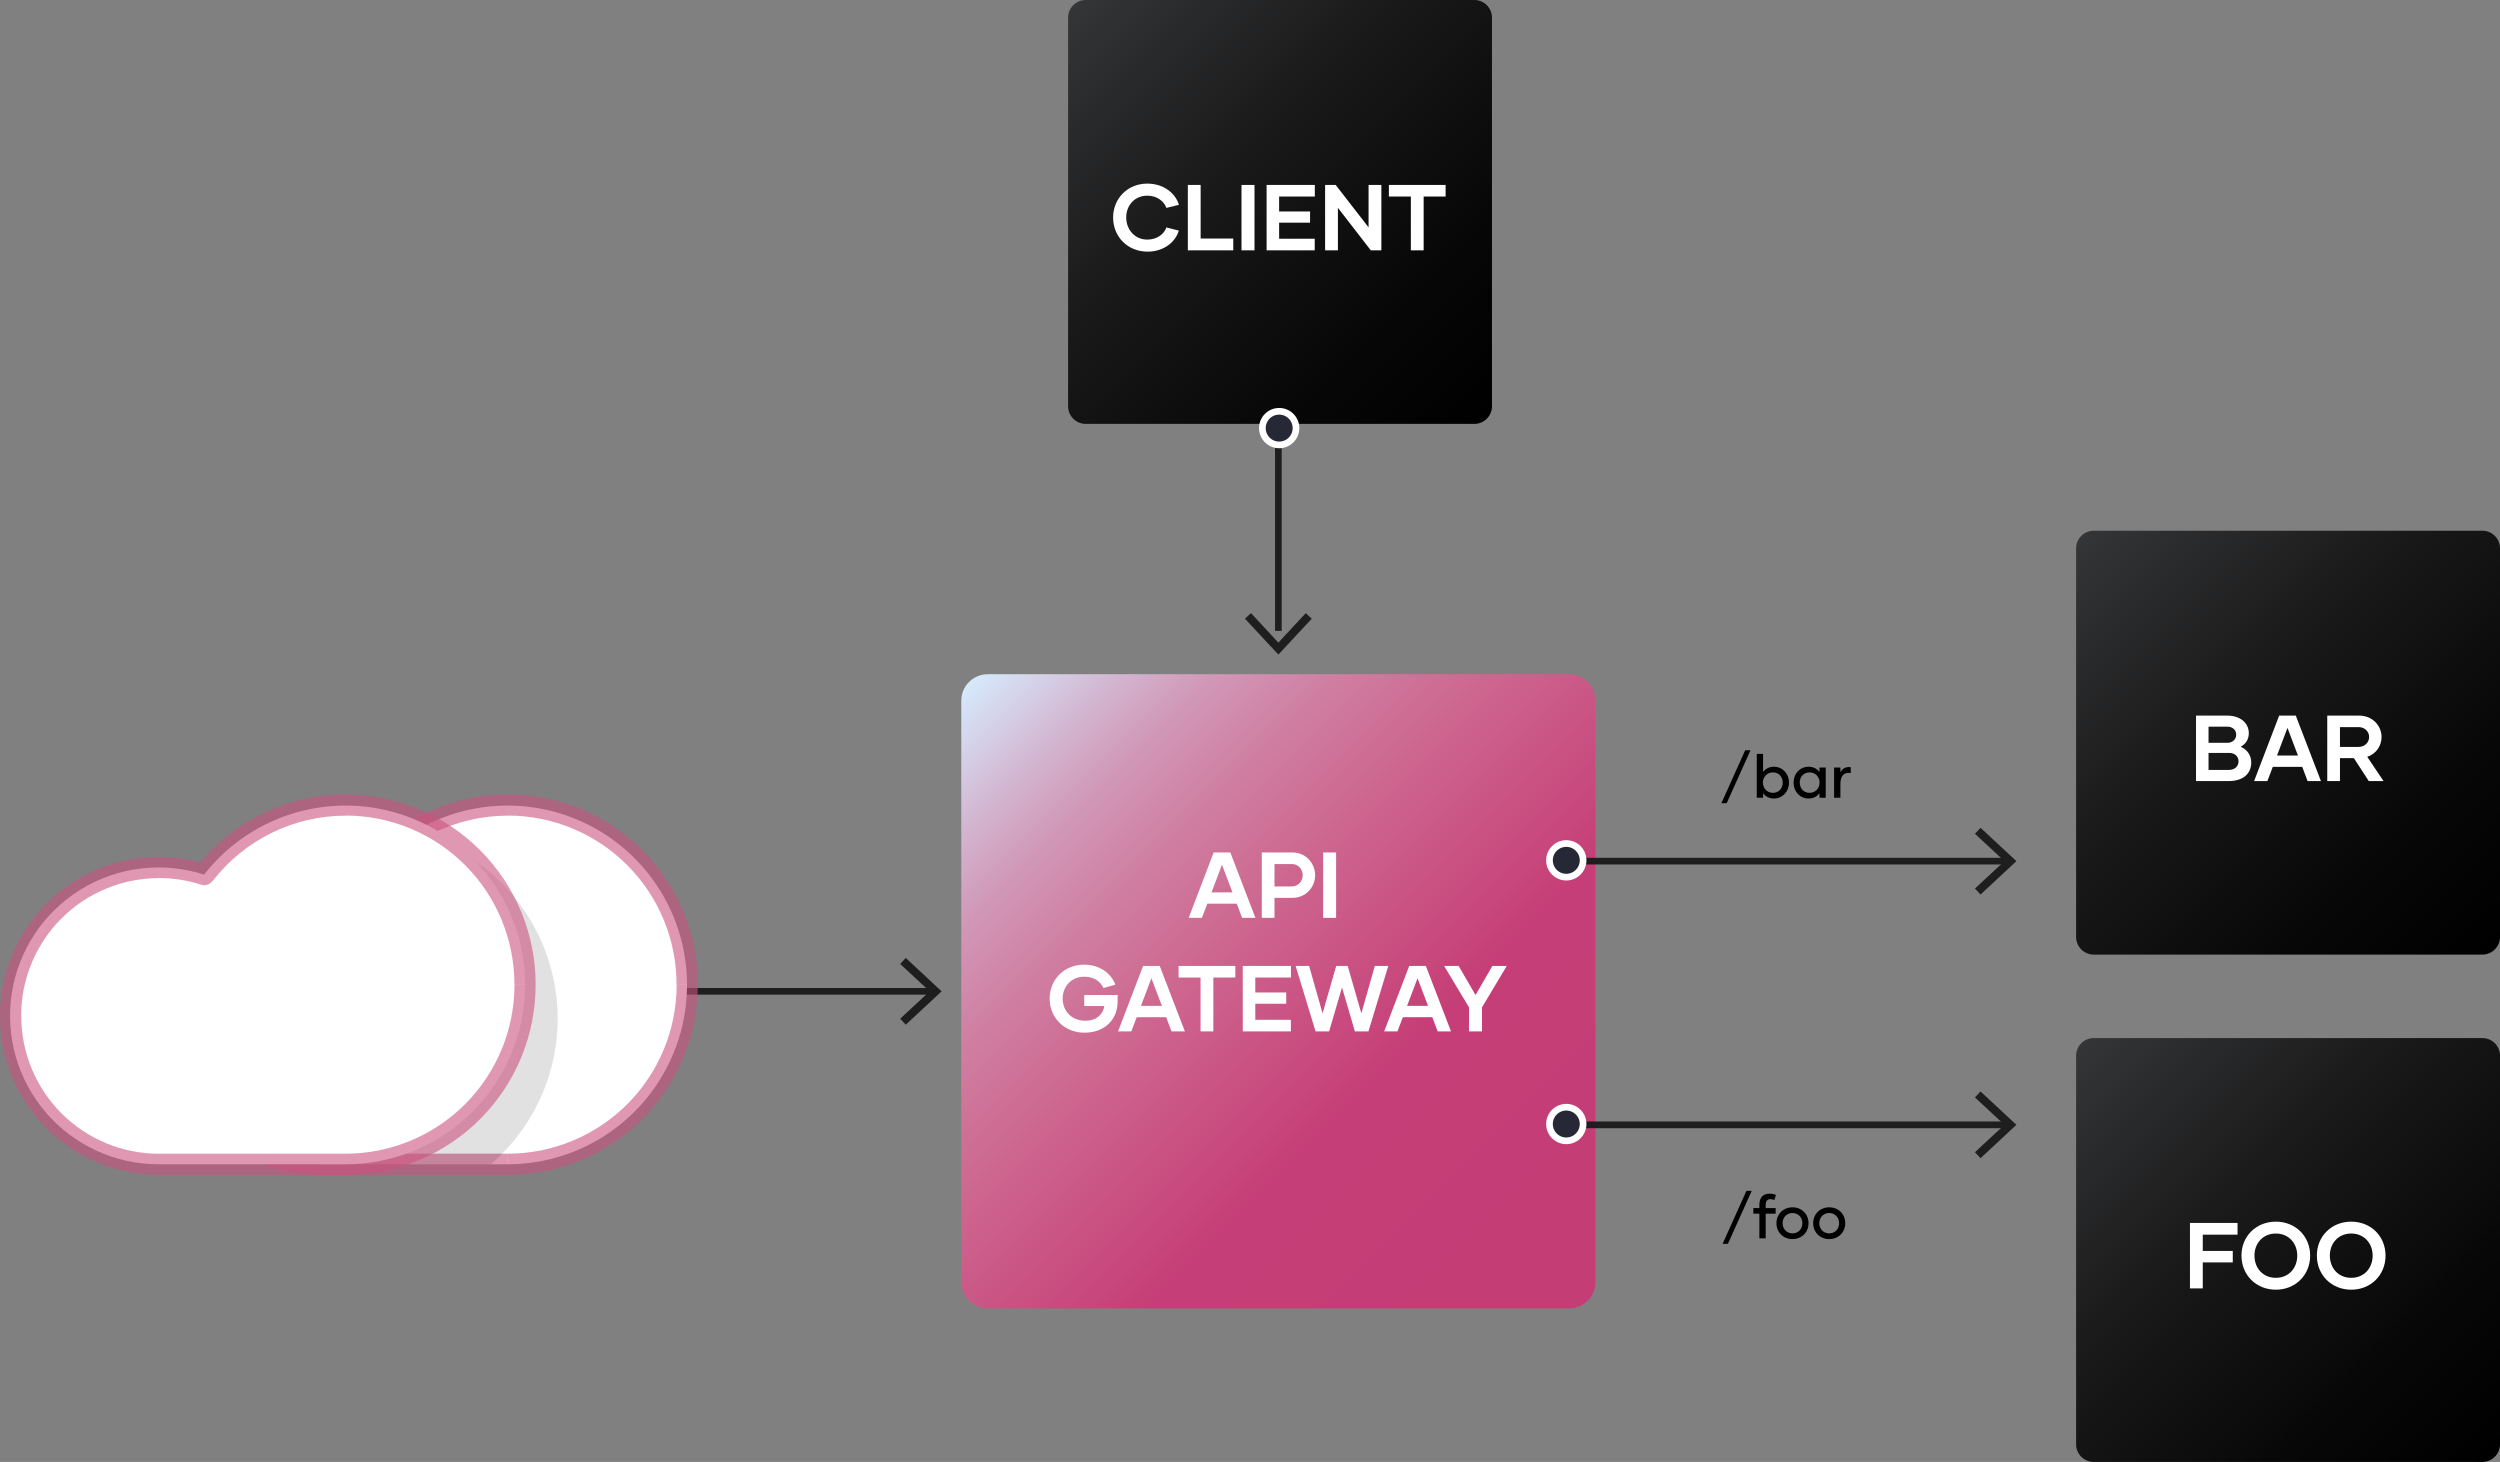 <?xml version="1.0" encoding="utf-8"?>
<svg xmlns="http://www.w3.org/2000/svg" width="749" height="438" viewBox="0 0 749 438" fill="none">
<rect x="0" y="0" width="749" height="438" fill="#808080" stroke="none"/>
<path d="M470.084 202H295.916C291.544 202 288 205.544 288 209.916V384.084C288 388.456 291.544 392 295.916 392H470.084C474.456 392 478 388.456 478 384.084V209.916C478 205.544 474.456 202 470.084 202Z" fill="url(#paint0_linear_938_30823)"/>
<path d="M372.132 275H376.136L368.604 255.4H363.62L356.116 275H360.092L361.716 270.744H370.536L372.132 275ZM362.976 267.356L366.112 259.068L369.248 267.356H362.976ZM387.215 255.4H378.031V275H381.839V269.008H387.047C391.555 269.008 394.019 265.508 394.019 262.204C394.019 258.956 391.527 255.4 387.215 255.4ZM386.935 265.592H381.839V258.872H387.103C388.979 258.872 390.295 260.496 390.295 262.232C390.295 263.94 389.007 265.592 386.935 265.592ZM396.406 275H400.298V255.4H396.406V275ZM334.835 298.108H324.839V301.412H330.859C330.523 303.848 328.507 305.808 325.203 305.808C320.807 305.808 318.371 302.672 318.371 299.144C318.371 295.616 320.947 292.62 324.783 292.62C327.807 292.62 329.627 293.992 330.607 296.008L334.163 295C332.931 291.724 329.599 289.008 324.755 289.008C318.931 289.008 314.479 293.404 314.479 299.172C314.479 304.968 318.903 309.392 324.923 309.392C330.803 309.392 334.835 305.612 334.835 300.068V298.108ZM350.982 309H354.986L347.454 289.4H342.47L334.966 309H338.942L340.566 304.744H349.386L350.982 309ZM341.826 301.356L344.962 293.068L348.098 301.356H341.826ZM370.098 289.4H353.102V292.872H359.682V309H363.518V292.872H370.098V289.4ZM386.778 292.872V289.4H372.33V309H386.75V305.528H376.082V300.712H385.35V297.352H376.082V292.872H386.778ZM411.893 289.4L407.861 303.596L403.773 289.4H400.329L396.241 303.596L392.209 289.4H388.177L394.141 309H398.201L402.065 295.84L405.929 309H409.989L415.925 289.4H411.893ZM430.716 309H434.72L427.188 289.4H422.204L414.7 309H418.676L420.3 304.744H429.12L430.716 309ZM421.56 301.356L424.696 293.068L427.832 301.356H421.56ZM447.113 289.4L442.073 298.108L437.005 289.4H432.665L440.113 301.804V309H444.005V301.804L451.425 289.4H447.113Z" fill="white"/>
<path d="M743.708 159H627.292C624.369 159 622 161.369 622 164.292V280.708C622 283.631 624.369 286 627.292 286H743.708C746.631 286 749 283.631 749 280.708V164.292C749 161.369 746.631 159 743.708 159Z" fill="url(#paint1_linear_938_30823)"/>
<path d="M671.309 223.724C672.821 222.912 673.745 221.512 673.745 219.636C673.717 216.528 671.113 214.4 667.277 214.4H657.925V234H667.809C671.981 234 674.473 231.816 674.473 228.456C674.473 226.244 673.241 224.592 671.309 223.724ZM667.249 217.704C668.873 217.676 669.965 218.712 669.965 220.084C669.993 221.428 668.929 222.548 667.333 222.548H661.677V217.704H667.249ZM667.781 230.668H661.677V225.572H667.809C669.629 225.572 670.665 226.692 670.665 228.092C670.665 229.52 669.601 230.668 667.781 230.668ZM691.347 234H695.351L687.819 214.4H682.835L675.331 234H679.307L680.931 229.744H689.751L691.347 234ZM682.191 226.356L685.327 218.068L688.463 226.356H682.191ZM709.678 234H714.102L709.23 226.748C712.002 225.796 713.514 223.36 713.514 220.784C713.514 217.676 711.05 214.4 706.794 214.4H697.246V234H701.054V227.14H705.226L709.678 234ZM701.054 217.844H706.682C708.502 217.844 709.79 219.216 709.79 220.784C709.79 222.408 708.53 223.78 706.542 223.78H701.054V217.844Z" fill="white"/>
<path d="M743.708 311H627.292C624.369 311 622 313.369 622 316.292V432.708C622 435.631 624.369 438 627.292 438H743.708C746.631 438 749 435.631 749 432.708V316.292C749 313.369 746.631 311 743.708 311Z" fill="url(#paint2_linear_938_30823)"/>
<path d="M670.365 369.9V366.4H656.113V386H659.949V378.216H668.937V374.772H659.949V369.9H670.365ZM681.847 386.392C687.755 386.392 692.123 381.968 692.123 376.172C692.123 370.404 687.755 366.008 681.847 366.008C675.911 366.008 671.543 370.404 671.543 376.172C671.543 381.968 675.911 386.392 681.847 386.392ZM681.847 382.836C677.955 382.836 675.435 379.924 675.435 376.172C675.435 372.504 677.955 369.564 681.847 369.564C685.711 369.564 688.259 372.504 688.259 376.172C688.259 379.924 685.711 382.836 681.847 382.836ZM704.433 386.392C710.341 386.392 714.709 381.968 714.709 376.172C714.709 370.404 710.341 366.008 704.433 366.008C698.497 366.008 694.129 370.404 694.129 376.172C694.129 381.968 698.497 386.392 704.433 386.392ZM704.433 382.836C700.541 382.836 698.021 379.924 698.021 376.172C698.021 372.504 700.541 369.564 704.433 369.564C708.297 369.564 710.845 372.504 710.845 376.172C710.845 379.924 708.297 382.836 704.433 382.836Z" fill="white"/>
<path d="M441.708 0H325.292C322.369 0 320 2.369 320 5.292V121.708C320 124.631 322.369 127 325.292 127H441.708C444.631 127 447 124.631 447 121.708V5.292C447 2.369 444.631 0 441.708 0Z" fill="url(#paint3_linear_938_30823)"/>
<path d="M343.794 75.392C348.974 75.392 352.278 72.228 353.174 69.092L349.45 68.14C348.806 70.072 346.706 71.78 343.738 71.78C339.874 71.78 337.41 68.672 337.41 65.144C337.41 61.616 339.874 58.62 343.738 58.62C346.706 58.62 348.806 60.384 349.45 62.288L353.202 61.364C352.306 58.256 349.002 55.008 343.71 55.008C337.886 55.008 333.49 59.404 333.49 65.172C333.49 70.968 337.886 75.392 343.794 75.392ZM359.713 71.472V55.4H355.877V75H369.485V71.472H359.713ZM371.955 75H375.847V55.4H371.955V75ZM393.922 58.872V55.4H379.474V75H393.894V71.528H383.226V66.712H392.494V63.352H383.226V58.872H393.922ZM410.022 55.4V68.112L400.166 55.4H397.002V75H400.838V62.26L410.694 75H413.858V55.4H410.022ZM433.105 55.4H416.109V58.872H422.689V75H426.525V58.872H433.105V55.4Z" fill="white"/>
<g clip-path="url(#clip0_938_30823)">
<path d="M152.381 297H279.459" stroke="#1E1E1F" stroke-width="2" stroke-linejoin="round"/>
<path d="M271.366 307L269.691 305.203L278.53 297L269.691 288.797L271.366 287L282.112 297L271.366 307Z" fill="#1E1E1F"/>
<path d="M147.259 301.792C150.041 301.792 152.296 299.537 152.296 296.755C152.296 293.974 150.041 291.719 147.259 291.719C144.478 291.719 142.223 293.974 142.223 296.755C142.223 299.537 144.478 301.792 147.259 301.792Z" fill="#262836" stroke="white" stroke-width="2"/>
</g>
<g clip-path="url(#clip1_938_30823)">
<path d="M474.381 258H601.459" stroke="#1E1E1F" stroke-width="2" stroke-linejoin="round"/>
<path d="M593.366 268L591.691 266.203L600.53 258L591.691 249.797L593.366 248L604.112 258L593.366 268Z" fill="#1E1E1F"/>
<path d="M469.259 262.792C472.041 262.792 474.296 260.537 474.296 257.755C474.296 254.974 472.041 252.719 469.259 252.719C466.478 252.719 464.223 254.974 464.223 257.755C464.223 260.537 466.478 262.792 469.259 262.792Z" fill="#262836" stroke="white" stroke-width="2"/>
</g>
<g clip-path="url(#clip2_938_30823)">
<path d="M383 133V189" stroke="#1E1E1F" stroke-width="2" stroke-linejoin="round"/>
<path d="M373 185.367L374.797 183.692L383 192.531L391.203 183.692L393 185.367L383 196.112L373 185.367Z" fill="#1E1E1F"/>
<path d="M378.208 128.259C378.208 131.041 380.463 133.296 383.245 133.296C386.026 133.296 388.281 131.041 388.281 128.259C388.281 125.478 386.026 123.223 383.245 123.223C380.463 123.223 378.208 125.478 378.208 128.259Z" fill="#262836" stroke="white" stroke-width="2"/>
</g>
<g clip-path="url(#clip3_938_30823)">
<path d="M474.381 337H601.459" stroke="#1E1E1F" stroke-width="2" stroke-linejoin="round"/>
<path d="M593.366 347L591.691 345.203L600.53 337L591.691 328.797L593.366 327L604.112 337L593.366 347Z" fill="#1E1E1F"/>
<path d="M469.259 341.792C472.041 341.792 474.296 339.537 474.296 336.755C474.296 333.974 472.041 331.719 469.259 331.719C466.478 331.719 464.223 333.974 464.223 336.755C464.223 339.537 466.478 341.792 469.259 341.792Z" fill="#262836" stroke="white" stroke-width="2"/>
</g>
<g clip-path="url(#clip4_938_30823)">
<path fill-rule="evenodd" clip-rule="evenodd" d="M96.08 348.817C89.652 348.825 83.298 347.44 77.456 344.759C71.614 342.077 66.423 338.161 62.241 333.282C58.058 328.403 54.983 322.675 53.228 316.494C51.472 310.314 51.078 303.826 52.072 297.478C53.066 291.13 55.425 285.073 58.986 279.724C62.547 274.374 67.225 269.86 72.7 266.491C78.174 263.122 84.313 260.979 90.696 260.21C97.078 259.44 103.551 260.062 109.67 262.033C115.279 254.847 122.624 249.204 131.015 245.636C139.406 242.069 148.568 240.693 157.637 241.638C166.707 242.583 175.387 245.819 182.861 251.04C190.335 256.261 196.358 263.296 200.363 271.485C204.367 279.673 206.222 288.744 205.753 297.846C205.284 306.948 202.507 315.781 197.682 323.515C192.857 331.248 186.143 337.628 178.172 342.055C170.2 346.481 161.234 348.808 152.115 348.817H96.08Z" fill="white"/>
<path d="M96.081 348.817V352V348.817ZM96.081 348.817V345.646V348.817ZM109.671 262.033L108.694 265.051C109.315 265.257 109.985 265.263 110.611 265.07C111.236 264.877 111.786 264.493 112.183 263.973L109.671 262.033ZM152.115 348.817V345.646C151.274 345.646 150.467 345.98 149.872 346.575C149.277 347.169 148.943 347.976 148.943 348.817H152.115ZM152.115 348.817V352C152.534 352.003 152.95 351.923 153.338 351.765C153.726 351.606 154.078 351.371 154.375 351.075C154.671 350.779 154.906 350.427 155.065 350.039C155.224 349.651 155.304 349.236 155.3 348.817H152.115ZM96.081 352V345.659V352ZM48.586 304.366C48.578 310.614 49.801 316.803 52.186 322.578C54.571 328.354 58.071 333.603 62.486 338.026C66.901 342.45 72.145 345.961 77.918 348.358C83.691 350.756 89.88 351.993 96.132 352V345.659C90.713 345.652 85.349 344.579 80.346 342.5C75.343 340.421 70.799 337.377 66.972 333.543C63.146 329.708 60.114 325.158 58.047 320.151C55.981 315.145 54.922 309.781 54.931 304.366H48.586ZM96.132 256.719C89.879 256.727 83.69 257.966 77.917 260.365C72.144 262.764 66.9 266.276 62.486 270.701C58.07 275.125 54.571 280.375 52.186 286.152C49.801 291.928 48.578 298.117 48.586 304.366H54.931C54.917 293.433 59.248 282.943 66.972 275.202C74.696 267.46 85.18 263.102 96.119 263.085L96.132 256.719ZM110.699 259.002C105.992 257.484 101.077 256.714 96.132 256.719V263.06C100.413 263.053 104.669 263.716 108.744 265.026L110.699 259.002ZM152.166 238C143.482 237.998 134.913 239.987 127.119 243.815C119.324 247.643 112.513 253.207 107.209 260.08L112.285 263.973C116.996 257.869 123.046 252.927 129.969 249.528C136.892 246.128 144.503 244.363 152.217 244.366L152.166 238ZM209.063 295.006C209.073 287.529 207.61 280.123 204.755 273.211C201.901 266.3 197.713 260.017 192.429 254.724C187.146 249.43 180.871 245.229 173.962 242.359C167.054 239.49 159.647 238.008 152.166 238V244.341C158.811 244.349 165.389 245.666 171.524 248.216C177.66 250.765 183.233 254.498 187.925 259.2C192.617 263.903 196.336 269.483 198.87 275.622C201.404 281.762 202.704 288.34 202.694 294.981L209.063 295.006ZM152.166 352C159.646 351.992 167.052 350.511 173.959 347.642C180.867 344.773 187.141 340.573 192.425 335.281C197.708 329.988 201.897 323.708 204.752 316.797C207.607 309.887 209.072 302.483 209.063 295.006H202.719C202.729 301.648 201.43 308.226 198.896 314.365C196.362 320.504 192.643 326.085 187.95 330.787C183.258 335.49 177.685 339.222 171.55 341.772C165.414 344.321 158.836 345.638 152.191 345.646L152.166 352ZM152.166 345.646H96.081V351.987H152.115L152.166 345.646Z" fill="#CC537D" fill-opacity="0.6"/>
<path fill-rule="evenodd" clip-rule="evenodd" d="M147.04 348.817H96.348C71.934 348.817 52.152 330.034 52.152 306.864C52.152 283.694 71.934 264.899 96.348 264.899C100.935 264.897 105.497 265.572 109.887 266.903C115.393 260.215 122.443 254.966 130.431 251.608C139.687 255.213 147.851 261.152 154.13 268.846C160.408 276.54 164.587 285.727 166.259 295.514C167.932 305.301 167.04 315.354 163.673 324.695C160.305 334.036 154.575 342.346 147.04 348.817V348.817Z" fill="black" fill-opacity="0.12"/>
<path fill-rule="evenodd" clip-rule="evenodd" d="M47.546 348.817C41.118 348.823 34.765 347.437 28.924 344.754C23.084 342.071 17.894 338.155 13.713 333.275C9.532 328.395 6.458 322.668 4.704 316.487C2.95 310.306 2.557 303.819 3.552 297.472C4.547 291.124 6.906 285.068 10.467 279.72C14.028 274.371 18.707 269.857 24.181 266.489C29.655 263.121 35.794 260.979 42.176 260.209C48.558 259.44 55.031 260.062 61.149 262.033C66.757 254.847 74.103 249.204 82.494 245.636C90.885 242.069 100.046 240.693 109.116 241.638C118.186 242.583 126.866 245.819 134.34 251.04C141.814 256.261 147.837 263.296 151.841 271.485C155.846 279.673 157.701 288.744 157.232 297.846C156.763 306.948 153.985 315.781 149.16 323.515C144.335 331.248 137.621 337.628 129.65 342.055C121.679 346.481 112.712 348.808 103.593 348.817H47.546Z" fill="white"/>
<path d="M47.546 348.817V352V348.817ZM47.546 348.817V345.646V348.817ZM61.148 262.033L60.171 265.051C60.793 265.255 61.462 265.26 62.087 265.067C62.712 264.874 63.262 264.492 63.661 263.973L61.148 262.033ZM103.593 348.817V345.646C102.75 345.646 101.942 345.98 101.345 346.574C100.748 347.168 100.411 347.975 100.408 348.817H103.593ZM103.593 348.817V352C104.437 352 105.248 351.665 105.845 351.068C106.442 350.471 106.778 349.661 106.778 348.817H103.593ZM47.546 352V345.659V352ZM4.23334e-05 304.366C-0.008 310.614 1.215 316.803 3.6 322.578C5.985 328.354 9.485 333.603 13.9 338.027C18.316 342.45 23.559 345.961 29.332 348.358C35.105 350.756 41.294 351.993 47.546 352V345.659C42.13 345.651 36.769 344.576 31.769 342.497C26.769 340.418 22.227 337.375 18.404 333.542C14.58 329.709 11.55 325.16 9.485 320.156C7.42 315.153 6.362 309.791 6.37 304.378L4.23334e-05 304.366ZM47.546 256.719C41.294 256.727 35.104 257.966 29.331 260.365C23.558 262.764 18.315 266.276 13.9 270.701C9.485 275.125 5.985 280.375 3.6 286.152C1.215 291.928 -0.008 298.117 4.23334e-05 304.366H6.345C6.336 298.953 7.395 293.592 9.459 288.588C11.524 283.584 14.555 279.036 18.378 275.202C22.202 271.369 26.743 268.326 31.744 266.247C36.744 264.168 42.105 263.094 47.52 263.085L47.546 256.719ZM62.113 259.002C57.406 257.484 52.491 256.714 47.546 256.719V263.06C51.831 263.052 56.091 263.715 60.171 265.026L62.113 259.002ZM103.593 238C94.907 237.998 86.336 239.987 78.54 243.815C70.743 247.642 63.93 253.207 58.623 260.08L63.699 263.973C68.41 257.869 74.46 252.927 81.383 249.528C88.306 246.128 95.918 244.363 103.631 244.366L103.593 238ZM160.477 295.006C160.487 287.53 159.024 280.125 156.171 273.214C153.317 266.303 149.13 260.022 143.848 254.728C138.566 249.435 132.292 245.233 125.385 242.363C118.478 239.492 111.073 238.01 103.593 238V244.341C110.238 244.349 116.816 245.666 122.951 248.216C129.087 250.765 134.66 254.498 139.352 259.2C144.044 263.903 147.763 269.483 150.297 275.622C152.831 281.762 154.13 288.34 154.12 294.981L160.477 295.006ZM103.593 352C111.072 351.992 118.477 350.511 125.384 347.642C132.291 344.773 138.565 340.572 143.847 335.28C149.129 329.987 153.317 323.707 156.17 316.796C159.024 309.886 160.487 302.482 160.477 295.006H154.133C154.143 301.648 152.844 308.226 150.31 314.365C147.776 320.504 144.057 326.085 139.365 330.787C134.673 335.49 129.099 339.222 122.964 341.772C116.828 344.321 110.25 345.638 103.605 345.646L103.593 352ZM103.593 345.646H47.546V351.987H103.593V345.646Z" fill="#CC537D" fill-opacity="0.6"/>
</g>
<path d="M516.102 372.638H517.686L524.814 356.78H523.23L516.102 372.638ZM528.998 360.974C528.998 359.894 529.466 359.264 530.366 359.264C530.852 359.264 531.212 359.354 531.608 359.534L532.058 358.004C531.482 357.734 530.888 357.626 530.132 357.626C528.134 357.626 527.108 358.886 527.108 360.938V361.946H525.308V363.62H527.108V371H528.998V363.62H531.986V361.946H528.998V360.974ZM537.029 371.234C539.801 371.234 541.835 369.182 541.835 366.464C541.835 363.764 539.801 361.712 537.029 361.712C534.257 361.712 532.223 363.764 532.223 366.464C532.223 369.182 534.257 371.234 537.029 371.234ZM537.029 369.524C535.301 369.524 534.059 368.21 534.059 366.482C534.059 364.736 535.301 363.422 537.029 363.422C538.757 363.422 539.999 364.736 539.999 366.482C539.999 368.21 538.757 369.524 537.029 369.524ZM548.032 371.234C550.804 371.234 552.838 369.182 552.838 366.464C552.838 363.764 550.804 361.712 548.032 361.712C545.26 361.712 543.226 363.764 543.226 366.464C543.226 369.182 545.26 371.234 548.032 371.234ZM548.032 369.524C546.304 369.524 545.062 368.21 545.062 366.482C545.062 364.736 546.304 363.422 548.032 363.422C549.76 363.422 551.002 364.736 551.002 366.482C551.002 368.21 549.76 369.524 548.032 369.524Z" fill="black"/>
<path d="M515.732 240.638H517.316L524.444 224.78H522.86L515.732 240.638ZM531.458 229.712C530.018 229.712 528.902 230.342 528.218 231.314V225.86H526.328V239H528.218V237.632C528.902 238.604 530.018 239.234 531.458 239.234C534.014 239.234 535.976 237.2 535.976 234.464C535.976 231.746 534.014 229.712 531.458 229.712ZM531.152 237.542C529.496 237.542 528.164 236.246 528.164 234.464C528.164 232.7 529.496 231.404 531.152 231.404C532.88 231.404 534.104 232.682 534.104 234.464C534.104 236.246 532.88 237.542 531.152 237.542ZM541.854 239.234C543.312 239.234 544.428 238.604 545.112 237.632V239H546.984V229.946H545.112V231.314C544.428 230.342 543.312 229.712 541.854 229.712C539.298 229.712 537.354 231.746 537.354 234.464C537.354 237.2 539.298 239.234 541.854 239.234ZM542.16 237.542C540.432 237.542 539.208 236.246 539.208 234.464C539.208 232.682 540.432 231.404 542.16 231.404C543.816 231.404 545.148 232.7 545.148 234.464C545.148 236.246 543.816 237.542 542.16 237.542ZM551.386 231.386V229.946H549.496V239H551.386V234.914C551.386 232.286 552.556 231.314 554.482 231.602V229.838C552.988 229.64 551.926 230.288 551.386 231.386Z" fill="black"/>
<defs>
<linearGradient id="paint0_linear_938_30823" x1="475.677" y1="389.677" x2="290.323" y2="204.323" gradientUnits="userSpaceOnUse">
<stop offset="0.08" stop-color="#C53D75"/>
<stop offset="0.35" stop-color="#C63E77"/>
<stop offset="0.61" stop-color="#CE6B92"/>
<stop offset="0.71" stop-color="#CF7FA2"/>
<stop offset="0.81" stop-color="#D198B8"/>
<stop offset="0.89" stop-color="#D3B8D2"/>
<stop offset="0.97" stop-color="#D5DCF1"/>
<stop offset="1" stop-color="#D6EAFD"/>
</linearGradient>
<linearGradient id="paint1_linear_938_30823" x1="747.449" y1="284.449" x2="623.551" y2="160.551" gradientUnits="userSpaceOnUse">
<stop/>
<stop offset="0.25" stop-color="#070707"/>
<stop offset="0.61" stop-color="#19191A"/>
<stop offset="1" stop-color="#343536"/>
</linearGradient>
<linearGradient id="paint2_linear_938_30823" x1="747.449" y1="436.449" x2="623.551" y2="312.551" gradientUnits="userSpaceOnUse">
<stop/>
<stop offset="0.25" stop-color="#070707"/>
<stop offset="0.61" stop-color="#19191A"/>
<stop offset="1" stop-color="#343536"/>
</linearGradient>
<linearGradient id="paint3_linear_938_30823" x1="445.449" y1="125.449" x2="321.551" y2="1.551" gradientUnits="userSpaceOnUse">
<stop/>
<stop offset="0.25" stop-color="#070707"/>
<stop offset="0.61" stop-color="#19191A"/>
<stop offset="1" stop-color="#343536"/>
</linearGradient>
<clipPath id="clip0_938_30823">
<rect width="141.112" height="20" fill="white" transform="translate(141 287)"/>
</clipPath>
<clipPath id="clip1_938_30823">
<rect width="141.112" height="20" fill="white" transform="translate(463 248)"/>
</clipPath>
<clipPath id="clip2_938_30823">
<rect width="141.112" height="20" fill="white" transform="translate(393 122) rotate(90)"/>
</clipPath>
<clipPath id="clip3_938_30823">
<rect width="141.112" height="20" fill="white" transform="translate(463 327)"/>
</clipPath>
<clipPath id="clip4_938_30823">
<rect width="209" height="114" fill="white" transform="translate(0 238)"/>
</clipPath>
</defs>
</svg>